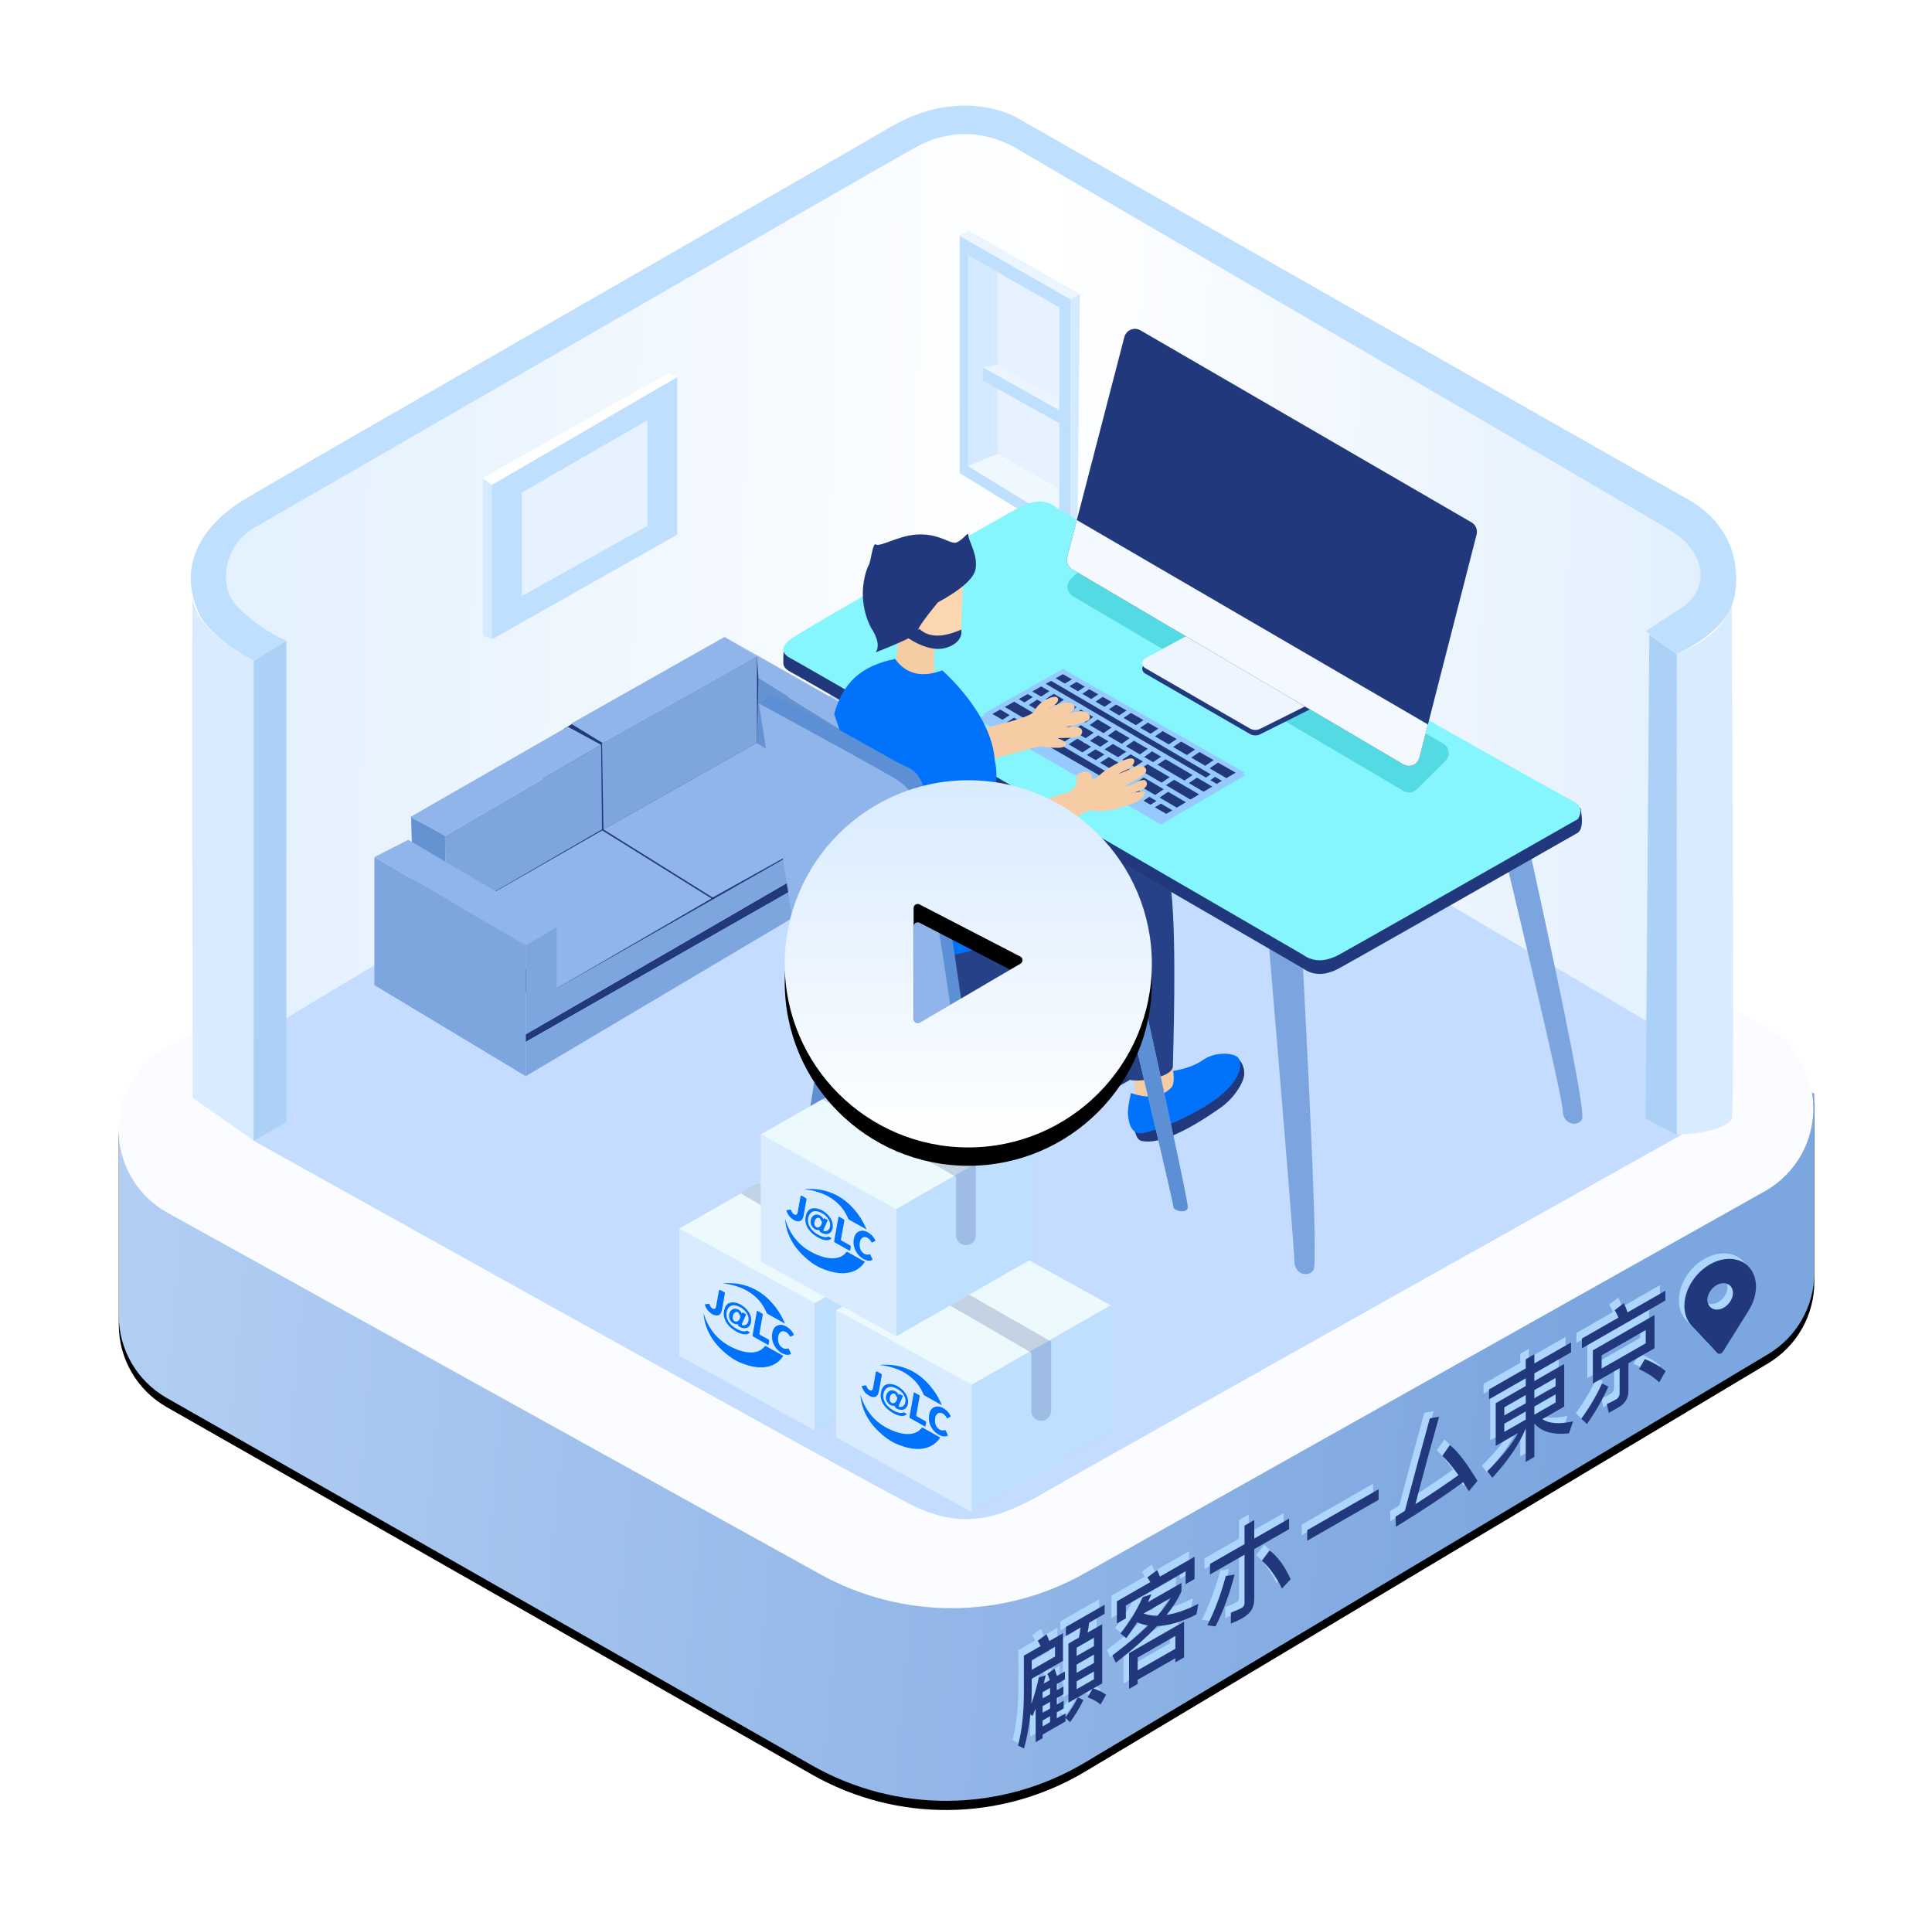 <?xml version="1.0" encoding="UTF-8"?>
<svg width="421px" height="419px" viewBox="0 0 421 419" version="1.1" xmlns="http://www.w3.org/2000/svg" xmlns:xlink="http://www.w3.org/1999/xlink">
    <!-- Generator: Sketch 60 (88103) - https://sketch.com -->
    <title>hdpi/home</title>
    <desc>Created with Sketch.</desc>
    <defs>
        <filter x="-11.1%" y="-12.1%" width="122.2%" height="124.2%" filterUnits="objectBoundingBox" id="filter-1">
            <feOffset dx="0" dy="0" in="SourceAlpha" result="shadowOffsetOuter1"></feOffset>
            <feGaussianBlur stdDeviation="12" in="shadowOffsetOuter1" result="shadowBlurOuter1"></feGaussianBlur>
            <feColorMatrix values="0 0 0 0 0.231   0 0 0 0 1   0 0 0 0 1  0 0 0 1 0" type="matrix" in="shadowBlurOuter1" result="shadowMatrixOuter1"></feColorMatrix>
            <feMerge>
                <feMergeNode in="shadowMatrixOuter1"></feMergeNode>
                <feMergeNode in="SourceGraphic"></feMergeNode>
            </feMerge>
        </filter>
        <linearGradient x1="0%" y1="50%" x2="85.981%" y2="54.791%" id="linearGradient-2">
            <stop stop-color="#B2CEF3" offset="0%"></stop>
            <stop stop-color="#7CA6DF" offset="100%"></stop>
        </linearGradient>
        <path d="M21.881,157.412 L21.881,115.894 L21.881,115.894 L187.863,50.862 C201.239,45.621 216.067,45.433 229.571,50.335 L391.359,109.056 L391.359,109.056 L391.359,148.094 C391.359,155.37 387.535,162.11 381.29,165.843 L232.456,254.797 C214.173,265.724 191.424,265.964 172.915,255.426 L32.328,175.381 C25.869,171.704 21.881,164.843 21.881,157.412 Z" id="path-3"></path>
        <filter x="-2.7%" y="-1.7%" width="105.4%" height="102.9%" filterUnits="objectBoundingBox" id="filter-4">
            <feOffset dx="0" dy="2" in="SourceAlpha" result="shadowOffsetOuter1"></feOffset>
            <feGaussianBlur stdDeviation="3" in="shadowOffsetOuter1" result="shadowBlurOuter1"></feGaussianBlur>
            <feColorMatrix values="0 0 0 0 0.142   0 0 0 0 0.254   0 0 0 0 0.568  0 0 0 0.6 0" type="matrix" in="shadowBlurOuter1"></feColorMatrix>
        </filter>
        <path d="M32.433,98.903 L180.693,15.998 C198.488,6.047 220.157,5.975 238.018,15.807 L380.425,94.201 C390.429,99.708 394.075,112.283 388.567,122.287 C386.707,125.666 383.94,128.457 380.577,130.345 L232.277,213.621 C214.421,223.647 192.647,223.712 174.732,213.792 L32.509,135.04 C22.518,129.508 18.904,116.924 24.436,106.934 C26.302,103.564 29.071,100.783 32.433,98.903 Z" id="path-5"></path>
        <linearGradient x1="4.508%" y1="50%" x2="112.403%" y2="51.644%" id="linearGradient-7">
            <stop stop-color="#E4F1FE" offset="0%"></stop>
            <stop stop-color="#FFFFFF" offset="46.903%"></stop>
            <stop stop-color="#D9EBFD" offset="100%"></stop>
        </linearGradient>
        <filter x="-5.0%" y="-9.9%" width="110.1%" height="119.7%" filterUnits="objectBoundingBox" id="filter-8">
            <feGaussianBlur stdDeviation="1.969" in="SourceGraphic"></feGaussianBlur>
        </filter>
        <linearGradient x1="50%" y1="0%" x2="50%" y2="100%" id="linearGradient-9">
            <stop stop-color="#D8EBFF" offset="0%"></stop>
            <stop stop-color="#FFFFFF" offset="100%"></stop>
        </linearGradient>
        <path d="M211,170 C233.091,170 251,187.909 251,210 C251,232.091 233.091,250 211,250 C188.909,250 171,232.091 171,210 C171,187.909 188.909,170 211,170 Z M199.974,196.955 C199.483,196.955 199.085,197.353 199.085,197.844 L199.085,197.844 L199.085,222.066 C199.085,222.224 199.127,222.379 199.207,222.515 C199.455,222.939 200,223.081 200.424,222.832 L200.424,222.832 L222.375,209.964 C222.52,209.879 222.638,209.755 222.715,209.606 C222.94,209.17 222.77,208.634 222.334,208.408 L222.334,208.408 L200.382,197.054 C200.256,196.989 200.116,196.955 199.974,196.955 Z" id="path-10"></path>
        <filter x="-17.5%" y="-12.5%" width="135.0%" height="135.0%" filterUnits="objectBoundingBox" id="filter-11">
            <feOffset dx="0" dy="4" in="SourceAlpha" result="shadowOffsetOuter1"></feOffset>
            <feGaussianBlur stdDeviation="4" in="shadowOffsetOuter1" result="shadowBlurOuter1"></feGaussianBlur>
            <feColorMatrix values="0 0 0 0 0.129   0 0 0 0 0.224   0 0 0 0 0.486  0 0 0 0.5 0" type="matrix" in="shadowBlurOuter1"></feColorMatrix>
        </filter>
    </defs>
    <g id="组件" stroke="none" stroke-width="1" fill="none" fill-rule="evenodd">
        <g id="home">
            <g filter="url(#filter-1)" transform="translate(4, 23)">
                <g id="路径-2" transform="translate(0, 106.199)">
                    <g id="矩形">
                        <use fill="black" fill-opacity="1" filter="url(#filter-4)" xlink:href="#path-3"></use>
                        <use fill="url(#linearGradient-2)" fill-rule="evenodd" xlink:href="#path-3"></use>
                    </g>
                    <path d="M221.988,248.324 L221.988,247.532 L226.984,244.671 L226.984,243.903 L227.983,244.819 C229.125,243.253 230.104,241.636 230.879,239.992 L229.675,239.433 C228.941,240.91 228.044,242.336 226.984,243.759 L226.984,242.919 L225.087,244.005 L225.087,242.685 L226.576,241.832 L226.576,240.152 L225.087,241.005 L225.087,239.565 L226.535,238.736 L226.535,237.056 L225.087,237.885 L225.087,236.517 L226.861,235.501 L226.861,233.773 L225.108,234.777 C224.944,234.151 224.761,233.632 224.598,233.149 L223.048,234.301 C223.211,234.712 223.395,235.158 223.558,235.665 L222.232,236.424 C222.375,235.838 222.518,235.229 222.681,234.583 L221.172,235.088 C220.703,237.252 220.152,239.176 219.52,240.882 C219.581,239.839 219.622,238.807 219.622,237.751 L219.622,235.375 L226.433,231.474 L226.433,225.45 L223.456,227.155 C223.252,226.6 223.048,226.093 222.824,225.67 L220.927,227.092 C221.151,227.419 221.355,227.806 221.559,228.242 L217.909,230.332 L217.909,238.732 C217.889,243.016 217.46,246.741 216.645,249.92 L217.95,250.565 C218.602,248.199 219.051,245.734 219.337,243.123 L219.785,243.49 C220.009,242.977 220.234,242.441 220.478,241.869 L220.478,249.189 L221.988,248.324 Z M234.61,240.975 L235.834,238.858 C235.059,238.294 234.141,237.835 233.04,237.482 L234.977,236.373 L234.977,223.485 L231.796,225.307 C231.939,224.577 232.061,223.859 232.143,223.14 L235.508,221.213 L235.508,219.245 L227.065,224.08 L227.065,226.048 L230.267,224.214 C230.185,224.933 230.063,225.651 229.9,226.393 L227.616,227.701 L227.616,240.589 L232.857,237.587 L231.796,239.395 C232.979,239.845 233.917,240.364 234.61,240.975 Z M224.7,230.523 L219.622,233.431 L219.622,231.319 L224.7,228.411 L224.7,230.523 Z M233.183,228.256 L229.41,230.417 L229.41,228.593 L233.183,226.432 L233.183,228.256 Z M233.183,231.928 L229.41,234.089 L229.41,232.265 L233.183,230.104 L233.183,231.928 Z M223.619,238.726 L221.988,239.66 L221.988,238.292 L223.619,237.358 L223.619,238.726 Z M233.183,235.48 L229.41,237.641 L229.41,235.937 L233.183,233.776 L233.183,235.48 Z M223.619,241.846 L221.988,242.78 L221.988,241.34 L223.619,240.406 L223.619,241.846 Z M223.619,244.846 L221.988,245.78 L221.988,244.46 L223.619,243.526 L223.619,244.846 Z M240.137,222.21 L240.137,219.402 L253.147,211.95 L253.147,214.758 L255.105,213.637 L255.105,208.789 L247.56,213.11 C247.356,212.555 247.152,212.096 246.948,211.685 L244.807,213.295 C245.051,213.587 245.255,213.95 245.459,214.313 L238.179,218.483 L238.179,223.331 L240.137,222.21 Z M237.934,231.871 C241.564,229.072 244.582,226.407 246.948,223.877 C249.436,223.82 252.291,222.977 255.513,221.347 L255.941,219.038 C253.412,220.318 251.108,221.134 249.028,221.461 C250.455,219.684 251.516,217.972 252.25,216.304 L252.25,214.48 L244.949,218.661 C245.194,218.113 245.459,217.529 245.704,216.957 L243.807,217.563 C242.461,220.542 240.85,223.169 238.974,225.491 L240.218,226.531 C241.054,225.428 241.85,224.253 242.604,223.052 C243.338,223.376 244.113,223.628 244.97,223.762 C242.89,225.793 240.3,227.972 237.2,230.275 L237.934,231.871 Z M247.009,221.634 C245.928,221.629 244.929,221.481 243.991,221.154 L249.905,217.767 C249.171,219.004 248.192,220.284 247.009,221.634 Z M242.706,236.506 L242.706,235.594 L250.924,230.887 L250.924,231.799 L252.821,230.713 L252.821,222.913 L240.83,229.78 L240.83,237.58 L242.706,236.506 Z M250.924,228.823 L242.706,233.53 L242.706,230.746 L250.924,226.039 L250.924,228.823 Z M265.505,222.176 C266.463,221.627 267.157,220.99 267.564,220.301 C267.932,219.634 268.115,218.833 268.115,217.873 L268.115,207.121 L275.701,202.776 L275.701,200.472 L268.115,204.817 L268.115,200.785 L265.994,202 L265.994,206.032 L258.469,210.342 L258.469,212.646 L265.994,208.336 L265.994,218.872 C265.994,219.328 265.79,219.685 265.403,219.907 C264.852,220.222 264.057,220.558 263.017,220.961 L263.017,223.337 C263.975,222.956 264.812,222.573 265.505,222.176 Z M274.151,215.712 L276.048,213.69 C275.436,212.336 274.783,211.15 274.049,210.131 C273.234,209.014 272.377,208.088 271.459,207.39 L269.767,209.655 C270.583,210.34 271.398,211.217 272.173,212.357 C272.866,213.328 273.539,214.431 274.151,215.712 Z M259.673,223.957 C261.345,220.695 262.731,216.925 263.833,212.67 L261.916,212.976 C260.815,217.063 259.469,220.641 257.878,223.712 L259.673,223.957 Z M295.217,196.375 L295.217,194.071 L279.657,202.983 L279.657,205.287 L295.217,196.375 Z M314.875,194.524 L316.751,192.25 C314.467,188.446 312.468,185.846 310.756,184.427 L309.083,186.801 C310.001,187.62 311.021,188.836 312.163,190.389 L312.611,190.997 C310.001,192.876 306.881,194.974 303.231,197.329 C305.107,190.135 306.84,183.766 308.39,178.27 L306.371,178.634 C304.046,187.094 302.232,193.821 300.926,198.793 L298.908,200.045 L298.989,202.254 C304.74,198.721 309.614,195.497 313.631,192.525 C314.039,193.131 314.447,193.809 314.875,194.524 Z M329.149,187.044 L329.149,179.796 L329.19,179.773 C330.699,181.549 333.187,182.26 336.695,181.907 L337.572,179.293 C334.594,179.942 332.371,179.775 330.883,178.804 L335.655,176.071 L335.655,166.783 L329.149,170.508 L329.149,168.828 L337.143,164.25 L337.143,162.09 L329.149,166.668 L329.149,164.676 L327.273,165.751 L327.273,167.743 L319.28,172.321 L319.28,174.481 L327.273,169.903 L327.273,171.583 L320.727,175.332 L320.727,184.62 L325.581,181.84 C324.316,184.196 322.094,186.982 318.912,190.148 L319.993,191.569 C323.521,187.724 325.927,184.162 327.233,180.894 L327.273,180.871 L327.273,188.119 L329.149,187.044 Z M333.779,171.625 L329.149,174.276 L329.149,172.476 L333.779,169.825 L333.779,171.625 Z M327.273,175.351 L322.603,178.026 L322.603,176.226 L327.273,173.551 L327.273,175.351 Z M327.273,178.903 L322.603,181.578 L322.603,179.802 L327.273,177.127 L327.273,178.903 Z M333.779,175.177 L329.149,177.828 L329.149,176.052 L333.779,173.401 L333.779,175.177 Z M357.699,152.957 L357.699,150.821 L349.46,155.54 C349.195,154.779 348.93,154.091 348.645,153.535 L346.646,155.063 C346.932,155.524 347.217,156.056 347.462,156.684 L339.509,161.239 L339.509,163.375 L357.699,152.957 Z M347.584,176.174 C348.95,175.392 349.644,174.203 349.644,172.643 L349.644,166.619 L355.333,163.36 L355.333,156.112 L341.895,163.809 L341.895,171.057 L347.727,167.716 L347.727,173.164 C347.727,173.74 347.441,174.216 346.911,174.52 C346.279,174.882 345.626,175.207 344.933,175.508 L345.382,177.436 L347.584,176.174 Z M353.416,162.274 L343.812,167.775 L343.812,164.895 L353.416,159.394 L353.416,162.274 Z M356.353,170.792 L357.76,168.33 C356.536,167.303 355.027,166.439 353.233,165.715 L351.948,167.915 C353.824,168.76 355.292,169.719 356.353,170.792 Z M340.61,179.857 C342.466,177.234 344.015,174.522 345.28,171.71 L343.914,171.052 C342.69,173.697 341.181,176.242 339.386,178.709 L340.61,179.857 Z" id="顧客ホーム東京" fill="#ADD6FF" fill-rule="nonzero"></path>
                    <path d="M223.188,249.524 L223.188,248.732 L228.184,245.871 L228.184,245.103 L229.183,246.019 C230.325,244.453 231.304,242.836 232.079,241.192 L230.875,240.633 C230.141,242.11 229.244,243.536 228.184,244.959 L228.184,244.119 L226.287,245.205 L226.287,243.885 L227.776,243.032 L227.776,241.352 L226.287,242.205 L226.287,240.765 L227.735,239.936 L227.735,238.256 L226.287,239.085 L226.287,237.717 L228.061,236.701 L228.061,234.973 L226.308,235.977 C226.144,235.351 225.961,234.832 225.798,234.349 L224.248,235.501 C224.411,235.912 224.595,236.358 224.758,236.865 L223.432,237.624 C223.575,237.038 223.718,236.429 223.881,235.783 L222.372,236.288 C221.903,238.452 221.352,240.376 220.72,242.082 C220.781,241.039 220.822,240.007 220.822,238.951 L220.822,236.575 L227.633,232.674 L227.633,226.65 L224.656,228.355 C224.452,227.8 224.248,227.293 224.024,226.87 L222.127,228.292 C222.351,228.619 222.555,229.006 222.759,229.442 L219.109,231.532 L219.109,239.932 C219.089,244.216 218.66,247.941 217.845,251.12 L219.15,251.765 C219.802,249.399 220.251,246.934 220.537,244.323 L220.985,244.69 C221.209,244.177 221.434,243.641 221.678,243.069 L221.678,250.389 L223.188,249.524 Z M235.81,242.175 L237.034,240.058 C236.259,239.494 235.341,239.035 234.24,238.682 L236.177,237.573 L236.177,224.685 L232.996,226.507 C233.139,225.777 233.261,225.059 233.343,224.34 L236.708,222.413 L236.708,220.445 L228.265,225.28 L228.265,227.248 L231.467,225.414 C231.385,226.133 231.263,226.851 231.1,227.593 L228.816,228.901 L228.816,241.789 L234.057,238.787 L232.996,240.595 C234.179,241.045 235.117,241.564 235.81,242.175 Z M225.9,231.723 L220.822,234.631 L220.822,232.519 L225.9,229.611 L225.9,231.723 Z M234.383,229.456 L230.61,231.617 L230.61,229.793 L234.383,227.632 L234.383,229.456 Z M234.383,233.128 L230.61,235.289 L230.61,233.465 L234.383,231.304 L234.383,233.128 Z M224.819,239.926 L223.188,240.86 L223.188,239.492 L224.819,238.558 L224.819,239.926 Z M234.383,236.68 L230.61,238.841 L230.61,237.137 L234.383,234.976 L234.383,236.68 Z M224.819,243.046 L223.188,243.98 L223.188,242.54 L224.819,241.606 L224.819,243.046 Z M224.819,246.046 L223.188,246.98 L223.188,245.66 L224.819,244.726 L224.819,246.046 Z M241.337,223.41 L241.337,220.602 L254.347,213.15 L254.347,215.958 L256.305,214.837 L256.305,209.989 L248.76,214.31 C248.556,213.755 248.352,213.296 248.148,212.885 L246.007,214.495 C246.251,214.787 246.455,215.15 246.659,215.513 L239.379,219.683 L239.379,224.531 L241.337,223.41 Z M239.134,233.071 C242.764,230.272 245.782,227.607 248.148,225.077 C250.636,225.02 253.491,224.177 256.713,222.547 L257.141,220.238 C254.612,221.518 252.308,222.334 250.228,222.661 C251.655,220.884 252.716,219.172 253.45,217.504 L253.45,215.68 L246.149,219.861 C246.394,219.313 246.659,218.729 246.904,218.157 L245.007,218.763 C243.661,221.742 242.05,224.369 240.174,226.691 L241.418,227.731 C242.254,226.628 243.05,225.453 243.804,224.252 C244.538,224.576 245.313,224.828 246.17,224.962 C244.09,226.993 241.5,229.172 238.4,231.475 L239.134,233.071 Z M248.209,222.834 C247.128,222.829 246.129,222.681 245.191,222.354 L251.105,218.967 C250.371,220.204 249.392,221.484 248.209,222.834 Z M243.906,237.706 L243.906,236.794 L252.124,232.087 L252.124,232.999 L254.021,231.913 L254.021,224.113 L242.03,230.98 L242.03,238.78 L243.906,237.706 Z M252.124,230.023 L243.906,234.73 L243.906,231.946 L252.124,227.239 L252.124,230.023 Z M266.705,223.376 C267.663,222.827 268.357,222.19 268.764,221.501 C269.132,220.834 269.315,220.033 269.315,219.073 L269.315,208.321 L276.901,203.976 L276.901,201.672 L269.315,206.017 L269.315,201.985 L267.194,203.2 L267.194,207.232 L259.669,211.542 L259.669,213.846 L267.194,209.536 L267.194,220.072 C267.194,220.528 266.99,220.885 266.603,221.107 C266.052,221.422 265.257,221.758 264.217,222.161 L264.217,224.537 C265.175,224.156 266.012,223.773 266.705,223.376 Z M275.351,216.912 L277.248,214.89 C276.636,213.536 275.983,212.35 275.249,211.331 C274.434,210.214 273.577,209.288 272.659,208.59 L270.967,210.855 C271.783,211.54 272.598,212.417 273.373,213.557 C274.066,214.528 274.739,215.631 275.351,216.912 Z M260.873,225.157 C262.545,221.895 263.931,218.125 265.033,213.87 L263.116,214.176 C262.015,218.263 260.669,221.841 259.078,224.912 L260.873,225.157 Z M296.417,197.575 L296.417,195.271 L280.857,204.183 L280.857,206.487 L296.417,197.575 Z M316.075,195.724 L317.951,193.45 C315.667,189.646 313.668,187.046 311.956,185.627 L310.283,188.001 C311.201,188.82 312.221,190.036 313.363,191.589 L313.811,192.197 C311.201,194.076 308.081,196.174 304.431,198.529 C306.307,191.335 308.04,184.966 309.59,179.47 L307.571,179.834 C305.246,188.294 303.432,195.021 302.126,199.993 L300.108,201.245 L300.189,203.454 C305.94,199.921 310.814,196.697 314.831,193.725 C315.239,194.331 315.647,195.009 316.075,195.724 Z M330.349,188.244 L330.349,180.996 L330.39,180.973 C331.899,182.749 334.387,183.46 337.895,183.107 L338.772,180.493 C335.794,181.142 333.571,180.975 332.083,180.004 L336.855,177.271 L336.855,167.983 L330.349,171.708 L330.349,170.028 L338.343,165.45 L338.343,163.29 L330.349,167.868 L330.349,165.876 L328.473,166.951 L328.473,168.943 L320.48,173.521 L320.48,175.681 L328.473,171.103 L328.473,172.783 L321.927,176.532 L321.927,185.82 L326.781,183.04 C325.516,185.396 323.294,188.182 320.112,191.348 L321.193,192.769 C324.721,188.924 327.127,185.362 328.433,182.094 L328.473,182.071 L328.473,189.319 L330.349,188.244 Z M334.979,172.825 L330.349,175.476 L330.349,173.676 L334.979,171.025 L334.979,172.825 Z M328.473,176.551 L323.803,179.226 L323.803,177.426 L328.473,174.751 L328.473,176.551 Z M328.473,180.103 L323.803,182.778 L323.803,181.002 L328.473,178.327 L328.473,180.103 Z M334.979,176.377 L330.349,179.028 L330.349,177.252 L334.979,174.601 L334.979,176.377 Z M358.899,154.157 L358.899,152.021 L350.66,156.74 C350.395,155.979 350.13,155.291 349.845,154.735 L347.846,156.263 C348.132,156.724 348.417,157.256 348.662,157.884 L340.709,162.439 L340.709,164.575 L358.899,154.157 Z M348.784,177.374 C350.15,176.592 350.844,175.403 350.844,173.843 L350.844,167.819 L356.533,164.56 L356.533,157.312 L343.095,165.009 L343.095,172.257 L348.927,168.916 L348.927,174.364 C348.927,174.94 348.641,175.416 348.111,175.72 C347.479,176.082 346.826,176.407 346.133,176.708 L346.582,178.636 L348.784,177.374 Z M354.616,163.474 L345.012,168.975 L345.012,166.095 L354.616,160.594 L354.616,163.474 Z M357.553,171.992 L358.96,169.53 C357.736,168.503 356.227,167.639 354.433,166.915 L353.148,169.115 C355.024,169.96 356.492,170.919 357.553,171.992 Z M341.81,181.057 C343.666,178.434 345.215,175.722 346.48,172.91 L345.114,172.252 C343.89,174.897 342.381,177.442 340.586,179.909 L341.81,181.057 Z" id="顧客ホーム東京备份" fill="#21397C" fill-rule="nonzero"></path>
                    <path d="M369.645,144.148 C365.343,145.302 361.845,149.77 361.845,154.108 C361.845,155.719 362.325,157.141 363.223,158.204 C363.268,158.27 363.313,158.333 363.367,158.392 L369.06,164.436 C369.215,164.568 369.422,164.608 369.645,164.548 C369.864,164.489 370.073,164.337 370.254,164.083 L375.921,155.024 C375.977,154.934 376.025,154.839 376.051,154.784 C376.96,153.225 377.447,151.528 377.445,149.924 C377.445,145.586 373.946,142.995 369.645,144.148 Z M366.858,152.766 C366.899,151.23 368.134,149.684 369.644,149.279 C371.154,148.874 372.39,149.758 372.43,151.272 C372.427,152.825 371.181,154.416 369.645,154.829 C368.108,155.241 366.862,154.318 366.858,152.766 Z" id="形状" fill="#ADD6FF" fill-rule="nonzero"></path>
                    <path d="M370.845,145.348 C366.543,146.502 363.045,150.97 363.045,155.308 C363.045,156.919 363.525,158.341 364.423,159.404 C364.468,159.47 364.513,159.533 364.567,159.592 L370.26,165.636 C370.415,165.768 370.622,165.808 370.845,165.748 C371.064,165.689 371.273,165.537 371.454,165.283 L377.121,156.224 C377.177,156.134 377.225,156.039 377.251,155.984 C378.16,154.425 378.647,152.728 378.645,151.124 C378.645,146.786 375.146,144.195 370.845,145.348 Z M368.058,153.966 C368.099,152.43 369.334,150.884 370.844,150.479 C372.354,150.074 373.59,150.958 373.63,152.472 C373.627,154.025 372.381,155.616 370.845,156.029 C369.308,156.441 368.062,155.518 368.058,153.966 Z" id="形状备份" fill="#21397C" fill-rule="nonzero"></path>
                    <g id="定位" transform="translate(202.399, 233.853)"></g>
                    <mask id="mask-6" fill="white">
                        <use xlink:href="#path-5"></use>
                    </mask>
                    <use id="蒙版" fill="#FBFCFF" xlink:href="#path-5"></use>
                </g>
                <path d="M54.833,224.269 L54.833,119.623 C45.344,115.317 40.6,110.526 40.6,105.251 C40.6,99.975 44.158,94.7 51.274,89.424 L202.772,2.871 L217.443,6.255 L367.53,94.209 L369.286,107.149 L361.389,116.604 L358.002,221.075 L54.833,224.269 Z" id="路径-105" fill="url(#linearGradient-7)"></path>
                <polygon id="路径-107" fill="#D5EAFF" points="103.195 82.63 101.2 81.152 101.2 115.491 103.195 116.305"></polygon>
                <polygon id="路径-107备份-3" fill="#BFDFFF" points="103.195 82.63 143.575 59.148 143.575 93.488 103.195 116.305"></polygon>
                <polygon id="路径-107备份-2" fill="#FFFFFF" points="103.195 82.63 143.575 59.148 141.579 58.334 101.2 81.152"></polygon>
                <polygon id="路径-107备份" fill="#E6F2FF" points="109.71 84.312 137.061 68.581 137.061 91.586 109.71 106.873"></polygon>
                <path d="M356.203,200.311 C265.89,146.764 218.269,119.432 213.34,118.315 C205.947,116.64 200.901,116.64 190.736,120.992 C183.959,123.894 135.24,152.607 44.579,207.131 L51.274,225.544 C139.062,274.494 186.778,300.904 194.422,304.772 C205.888,310.575 213.993,307.759 223.479,302.264 C229.803,298.6 276.097,272.602 362.362,224.269 L356.203,200.311 Z" id="路径-89" fill="#C3DCFF"></path>
                <g id="窗" transform="translate(205.135, 26.88)">
                    <polygon id="路径-93" fill="#E6F2FF" points="8.26 9.386 8.26 49.058 21.685 56.739 21.685 17.084"></polygon>
                    <polygon id="路径-93备份-7" fill="#BFDFFF" points="1.843 5.781 -3.57958727e-15 1.488 24.123 15.312 21.685 17.084"></polygon>
                    <polygon id="路径-93备份-8" fill="#EBF5FF" points="1.887 0.335 -2.46913601e-13 1.488 24.123 15.312 26.192 14.215"></polygon>
                    <polygon id="路径-93备份-6" fill="#D5EAFF" points="24.123 15.312 24.123 67.987 25.642 66.608 26.192 14.215"></polygon>
                    <polygon id="路径-93备份" fill="#D5EAFF" points="8.26 9.386 8.26 49.058 1.843 51.67 1.843 5.781"></polygon>
                    <polygon id="路径-93备份-2" fill="#BFDFFF" points="4.61166846e-13 1.368 4.19019388e-13 53.208 1.843 51.67 1.843 5.781"></polygon>
                    <polygon id="路径-93备份-3" fill="#BFDFFF" points="24.123 68.035 6.46393064e-13 53.208 1.843 51.67 21.685 63.852"></polygon>
                    <polygon id="路径-93备份-4" fill="#EFF7FF" points="21.685 56.739 8.26 49.058 1.843 51.67 21.685 63.852"></polygon>
                    <polygon id="路径-94" fill="#EBF5FF" points="5.051 30.189 24.123 40.856 24.123 38.527 8.26 29.576"></polygon>
                    <polygon id="路径-93备份-5" fill="#BFDFFF" points="24.123 15.312 24.123 68.035 21.685 63.852 21.685 17.084"></polygon>
                    <polygon id="路径-94备份" fill="#BFDFFF" points="5.051 30.189 24.123 40.856 24.123 43.675 5.051 33.062"></polygon>
                </g>
                <path d="M98.812,176.719 C98.377,174.539 97.422,194.558 118.268,194.283 C124.023,194.208 144.398,175.945 151.723,175.8 C152.51,175.784 164.274,168.437 187.013,153.757 L160.958,120.024 L127.497,138.811 L121.371,134.304 L118.962,135.748 C106.103,165.942 99.386,179.599 98.812,176.719 Z" id="路径-106" fill="#21397C"></path>
                <polygon id="路径-92" fill="#8FB5EB" points="120.425 134.676 127.183 138.811 160.958 120.024 153.886 115.775"></polygon>
                <polygon id="路径-92备份" fill="#7DA6DF" points="127.497 157.712 127.183 138.811 160.958 120.024 160.958 138.811"></polygon>
                <polygon id="路径-92备份-8" fill="#8FB5EB" points="127.241 157.929 151.037 172.761 117.285 192.356 93.175 177.409"></polygon>
                <polygon id="路径-92备份-5" fill="#7DA6DF" points="127.183 157.712 126.991 139.283 92.983 159.095 93.175 177.409"></polygon>
                <polygon id="路径-92备份-7" fill="#6593D2" points="86.091 173.412 85.586 154.983 92.983 159.095 93.175 177.409"></polygon>
                <polygon id="路径-92备份-6" fill="#8FB5EB" points="119.707 135.324 126.991 139.283 92.983 159.095 85.386 155.021"></polygon>
                <g id="shafa" transform="translate(77.581, 115.775)">
                    <polygon id="路径-41" fill="#8FB5EB" points="39.704 63.243 32.99 67.192 -2.22965695e-13 47.971 7.373 44.2"></polygon>
                    <polygon id="路径-41备份" fill="#7DA6DF" points="32.99 95.703 32.99 67.192 4.40798003e-15 47.971 0 75.858"></polygon>
                    <polygon id="路径-90" fill="#21397C" points="32.99 86.571 113.479 39.953 113.479 42.392 32.99 88.23"></polygon>
                    <polygon id="路径-48" fill="#7DA6DF" points="32.99 67.192 32.99 86.571 113.479 39.953 113.479 21.058 107.487 23.867 107.487 37.982 39.704 76.581 39.704 63.243"></polygon>
                    <polygon id="路径-91" fill="#7DA6DF" points="32.99 95.703 113.479 47.971 113.479 42.392 32.99 88.23"></polygon>
                    <polygon id="路径-92备份-2" fill="#8FB5EB" points="49.916 41.937 73.712 56.769 107.487 37.982 83.377 23.036"></polygon>
                    <polygon id="路径-92备份-3" fill="#6593D2" points="83.69 9.035 107.487 23.867 107.487 37.982 83.377 23.036"></polygon>
                    <polygon id="路径-92备份-4" fill="#8FB5EB" points="83.69 9.035 107.487 23.867 113.479 21.058 76.305 9.9475983e-14 83.377 4.249"></polygon>
                </g>
                <g id="编组-36" transform="translate(161.373, 47.394)">
                    <path d="M111.103,135.098 C114.828,179.454 116.69,202.563 116.69,204.426 C116.69,207.22 119.793,208.094 120.867,206.26 C121.584,205.037 120.792,182.682 118.491,139.193 L111.103,135.098 Z" id="路径-104" fill="#7CA5DF"></path>
                    <path d="M163.048,118.164 C171.133,151.962 175.176,169.791 175.176,171.654 C175.176,174.448 178.278,175.322 179.353,173.488 C180.069,172.265 176.335,153.03 168.152,115.781 L163.048,118.164 Z" id="路径-104备份" fill="#7CA5DF"></path>
                    <path d="M118.491,140.56 C120.768,142.217 123.424,142.217 126.458,140.56 C129.492,138.904 146.831,129.061 178.475,111.03 C179.408,110.275 179.59,108.491 179.022,105.677 C175.99,104.301 66.759,44.688 64.723,43.101 C62.687,41.514 60.038,41.381 56.799,43.101 C53.56,44.821 8.147,68.911 5.853,70.651 C5.178,71.022 5.349,72.765 5.319,74.083 C5.305,74.722 5.726,75.395 6.932,76.025 C9.393,77.31 46.579,98.821 118.491,140.56 Z" id="路径-95" fill="#21397C"></path>
                    <path d="M118.491,137.585 C120.768,139.241 123.424,139.241 126.458,137.585 C129.492,135.929 146.831,126.085 178.475,108.055 C179.535,106.235 179.055,104.866 177.033,103.949 C174.001,102.573 66.759,41.712 64.723,40.125 C62.687,38.539 60.038,38.406 56.799,40.125 C53.56,41.845 10.195,66.502 7.902,68.242 C6.898,68.793 3.241,71.123 6.932,73.049 C9.393,74.334 46.579,95.846 118.491,137.585 Z" id="路径-95备份" fill="#85F6FD"></path>
                    <g id="键盘" transform="translate(47.589, 75.922)">
                        <polygon id="路径-112备份" fill="#96CAFE" points="40.041 33.297 2.62138778e-12 10.378 18.652 -4.51194637e-13 58.43 22.593"></polygon>
                        <polygon id="路径-112" stroke="#96CAFE" stroke-width="0.992" fill="#21397C" points="41.184 31.583 2.285 9.235 18.652 0 57.287 22.021"></polygon>
                        <line x1="43.469" y1="30.224" x2="5.003" y2="7.713" id="路径-113" stroke="#96CAFE" stroke-width="0.992"></line>
                        <line x1="46.513" y1="28.51" x2="8.047" y2="5.999" id="路径-113备份" stroke="#96CAFE" stroke-width="0.992"></line>
                        <line x1="49.369" y1="26.796" x2="10.904" y2="4.285" id="路径-113备份-2" stroke="#96CAFE" stroke-width="0.992"></line>
                        <line x1="52.226" y1="25.082" x2="13.761" y2="2.571" id="路径-113备份-3" stroke="#96CAFE" stroke-width="0.992"></line>
                        <line x1="54.511" y1="23.94" x2="16.046" y2="1.428" id="路径-113备份-4" stroke="#96CAFE" stroke-width="0.992"></line>
                        <line x1="40.041" y1="28.168" x2="37.762" y2="29.583" id="路径-114" stroke="#96CAFE" stroke-width="0.992"></line>
                        <line x1="37.323" y1="26.796" x2="35.279" y2="28.168" id="路径-114备份-6" stroke="#96CAFE" stroke-width="0.992"></line>
                        <line x1="33.616" y1="24.281" x2="31.572" y2="25.653" id="路径-114备份-35" stroke="#96CAFE" stroke-width="0.992" stroke-linecap="round"></line>
                        <line x1="13.754" y1="12.855" x2="11.475" y2="14.269" id="路径-114备份-7" stroke="#96CAFE" stroke-width="0.992"></line>
                        <line x1="17.283" y1="15.14" x2="15.004" y2="16.554" id="路径-114备份-34" stroke="#96CAFE" stroke-width="0.992" stroke-linecap="round"></line>
                        <line x1="8.041" y1="9.427" x2="5.608" y2="11.028" id="路径-114备份-8" stroke="#96CAFE" stroke-width="0.992"></line>
                        <line x1="13.189" y1="9.168" x2="10.333" y2="11.028" id="路径-114备份-10" stroke="#96CAFE" stroke-width="0.992"></line>
                        <line x1="15.576" y1="10.569" x2="12.719" y2="12.43" id="路径-114备份-27" stroke="#96CAFE" stroke-width="0.992"></line>
                        <line x1="18.432" y1="12.283" x2="15.576" y2="14.144" id="路径-114备份-28" stroke="#96CAFE" stroke-width="0.992"></line>
                        <line x1="21.86" y1="13.997" x2="19.004" y2="15.858" id="路径-114备份-29" stroke="#96CAFE" stroke-width="0.992"></line>
                        <line x1="25.859" y1="16.282" x2="23.003" y2="18.143" id="路径-114备份-30" stroke="#96CAFE" stroke-width="0.992"></line>
                        <line x1="28.716" y1="17.996" x2="25.859" y2="19.857" id="路径-114备份-31" stroke="#96CAFE" stroke-width="0.992"></line>
                        <line x1="32.715" y1="20.282" x2="29.858" y2="22.142" id="路径-114备份-32" stroke="#96CAFE" stroke-width="0.992"></line>
                        <line x1="36.143" y1="22.567" x2="33.286" y2="24.427" id="路径-114备份-33" stroke="#96CAFE" stroke-width="0.992"></line>
                        <line x1="13.189" y1="5.427" x2="10.333" y2="7.288" id="路径-114备份-11" stroke="#96CAFE" stroke-width="0.992"></line>
                        <line x1="15.576" y1="7.141" x2="12.719" y2="9.002" id="路径-114备份-19" stroke="#96CAFE" stroke-width="0.992"></line>
                        <line x1="19.004" y1="8.855" x2="16.147" y2="10.716" id="路径-114备份-20" stroke="#96CAFE" stroke-width="0.992"></line>
                        <line x1="22.431" y1="11.141" x2="19.879" y2="12.855" id="路径-114备份-21" stroke="#96CAFE" stroke-width="0.992"></line>
                        <line x1="26.127" y1="13.426" x2="23.574" y2="15.14" id="路径-114备份-22" stroke="#96CAFE" stroke-width="0.992" stroke-linecap="round"></line>
                        <line x1="29.423" y1="15.255" x2="27.002" y2="16.854" id="路径-114备份-23" stroke="#96CAFE" stroke-width="0.992" stroke-linecap="round"></line>
                        <line x1="33.422" y1="17.425" x2="31.001" y2="19.024" id="路径-114备份-24" stroke="#96CAFE" stroke-width="0.992" stroke-linecap="round"></line>
                        <line x1="36.85" y1="19.71" x2="34.429" y2="21.309" id="路径-114备份-25" stroke="#96CAFE" stroke-width="0.992" stroke-linecap="round"></line>
                        <line x1="36.85" y1="19.71" x2="34.429" y2="21.309" id="路径-114备份-26" stroke="#96CAFE" stroke-width="0.992" stroke-linecap="round"></line>
                        <line x1="16.617" y1="4.285" x2="13.761" y2="6.145" id="路径-114备份-12" stroke="#96CAFE" stroke-width="0.992"></line>
                        <line x1="19.677" y1="6.145" x2="17.29" y2="7.859" id="路径-114备份-13" stroke="#96CAFE" stroke-width="0.992"></line>
                        <line x1="22.533" y1="7.713" x2="20.146" y2="9.427" id="路径-114备份-14" stroke="#96CAFE" stroke-width="0.992" stroke-linecap="round"></line>
                        <line x1="25.961" y1="9.998" x2="23.574" y2="11.712" id="路径-114备份-15" stroke="#96CAFE" stroke-width="0.992" stroke-linecap="round"></line>
                        <line x1="29.96" y1="12.283" x2="27.573" y2="13.997" id="路径-114备份-16" stroke="#96CAFE" stroke-width="0.992" stroke-linecap="round"></line>
                        <line x1="33.959" y1="14.568" x2="31.572" y2="16.282" id="路径-114备份-17" stroke="#96CAFE" stroke-width="0.992" stroke-linecap="round"></line>
                        <line x1="37.959" y1="16.854" x2="35.572" y2="18.568" id="路径-114备份-18" stroke="#96CAFE" stroke-width="0.992" stroke-linecap="round"></line>
                        <line x1="41.493" y1="25.653" x2="38.898" y2="27.409" id="路径-114备份" stroke="#96CAFE" stroke-width="0.992"></line>
                        <line x1="42.636" y1="23.138" x2="40.299" y2="24.701" id="路径-114备份-2" stroke="#96CAFE" stroke-width="0.992" stroke-linecap="round"></line>
                        <line x1="47.778" y1="22.567" x2="45.183" y2="24.322" id="路径-114备份-3" stroke="#96CAFE" stroke-width="0.992"></line>
                        <line x1="40.922" y1="18.568" x2="38.327" y2="20.323" id="路径-114备份-9" stroke="#96CAFE" stroke-width="0.992"></line>
                        <line x1="51.753" y1="22.396" x2="49.753" y2="23.751" id="路径-114备份-4" stroke="#96CAFE" stroke-width="0.992"></line>
                        <line x1="52.432" y1="19.253" x2="49.753" y2="21.065" id="路径-114备份-5" stroke="#96CAFE" stroke-width="0.992"></line>
                        <line x1="48.534" y1="16.854" x2="45.855" y2="18.666" id="路径-114备份-36" stroke="#96CAFE" stroke-width="0.992"></line>
                        <line x1="44.535" y1="14.568" x2="41.856" y2="16.38" id="路径-114备份-37" stroke="#96CAFE" stroke-width="0.992"></line>
                        <line x1="40.536" y1="12.283" x2="37.857" y2="14.095" id="路径-114备份-38" stroke="#96CAFE" stroke-width="0.992"></line>
                        <line x1="37.108" y1="10.569" x2="34.429" y2="12.381" id="路径-114备份-39" stroke="#96CAFE" stroke-width="0.992"></line>
                        <line x1="33.68" y1="8.284" x2="31.001" y2="10.096" id="路径-114备份-40" stroke="#96CAFE" stroke-width="0.992"></line>
                        <line x1="30.252" y1="6.57" x2="27.573" y2="8.382" id="路径-114备份-41" stroke="#96CAFE" stroke-width="0.992"></line>
                        <line x1="27.396" y1="4.856" x2="24.717" y2="6.668" id="路径-114备份-42" stroke="#96CAFE" stroke-width="0.992"></line>
                        <line x1="24.539" y1="3.142" x2="21.86" y2="4.954" id="路径-114备份-43" stroke="#96CAFE" stroke-width="0.992"></line>
                        <line x1="21.574" y1="1.714" x2="19.004" y2="3.24" id="路径-114备份-44" stroke="#96CAFE" stroke-width="0.992"></line>
                    </g>
                    <g id="编组-35" transform="translate(65.643, 0)">
                        <path d="M77.724,101.585 L83.971,95.379 C84.904,94.452 84.909,92.945 83.982,92.012 C83.835,91.864 83.669,91.736 83.488,91.631 L11.276,49.75 C10.373,49.226 9.235,49.352 8.467,50.06 L2.356,55.699 C1.39,56.59 1.329,58.096 2.221,59.062 C2.379,59.234 2.561,59.381 2.762,59.499 L74.838,101.948 C75.771,102.497 76.956,102.348 77.724,101.585 Z" id="路径-96备份-2" fill="#54DAE3" filter="url(#filter-8)"></path>
                        <path d="M43.596,89.582 L54.405,84.184 L54.405,84.184 L27.668,69.279 L18.516,74.257 C17.939,74.571 17.725,75.293 18.039,75.871 C18.144,76.064 18.3,76.224 18.49,76.333 L41.343,89.514 C42.035,89.913 42.881,89.939 43.596,89.582 Z" id="路径-97" fill="#21397C"></path>
                        <path d="M43.596,88.392 L54.405,82.994 L54.405,82.994 L27.668,68.089 L18.516,73.066 C17.939,73.38 17.725,74.103 18.039,74.681 C18.144,74.873 18.3,75.033 18.49,75.143 L41.343,88.324 C42.035,88.723 42.881,88.749 43.596,88.392 Z" id="路径-97备份" fill="#EDF6FF"></path>
                        <path d="M78.291,94.685 L90.749,46.066 C91.014,45.033 90.559,43.951 89.637,43.416 L17.49,1.572 C16.352,0.913 14.896,1.3 14.236,2.437 C14.128,2.624 14.046,2.824 13.991,3.033 L1.535,51.006 C1.268,52.035 1.715,53.117 2.631,53.656 L74.777,96.145 C75.91,96.812 77.369,96.435 78.036,95.302 C78.149,95.109 78.235,94.902 78.291,94.685 Z" id="路径-96" fill="#21397C"></path>
                        <path d="M78.291,94.685 L80.145,87.45 L80.145,87.45 L3.636,42.915 L1.535,51.006 C1.268,52.035 1.715,53.117 2.631,53.656 L74.777,96.145 C75.91,96.812 77.369,96.435 78.036,95.302 C78.149,95.109 78.235,94.902 78.291,94.685 Z" id="路径-96备份" fill="#F4F9FF"></path>
                    </g>
                    <path d="M85.539,141.803 C62.656,155.439 50.554,162.524 49.233,163.058 C47.251,163.86 43.774,163.352 43.774,161.543 C43.774,160.337 33.088,152.765 11.716,138.827 C34.612,126.606 46.059,120.495 46.059,120.495 C46.059,120.495 59.219,127.598 85.539,141.803 Z" id="路径-98" fill="#6593D2"></path>
                    <g id="编组-38" transform="translate(16.411, 45.95)">
                        <path d="M32.982,74.257 C32.982,71.132 32.982,69.108 32.982,68.187 C32.982,67.265 32.056,62.394 30.205,53.574 L27.181,46.346 L23.471,47.582 C21.041,51.788 19.825,54.256 19.825,54.987 C19.825,55.718 22.569,62.141 28.057,74.257 L32.982,74.257 Z" id="路径-122" fill="#0072fc"></path>
                        <path d="M35.369,60.827 C45.149,58.1 50.491,56.519 51.396,56.083 C52.815,55.018 52.766,54.468 52.791,53.018 C52.815,51.569 56.15,51.219 56.15,53.018 C56.277,53.652 56.937,53.372 58.066,52.325 C59.196,51.277 63.101,48.898 64.638,48.898 C66.175,48.898 65.096,50.774 63.966,51.264 C63.212,51.591 62.486,51.945 61.786,52.325 C62.995,51.903 64.21,51.38 65.431,50.754 C67.262,49.817 68.752,51.341 67.572,52.325 C66.786,52.981 65.389,53.827 63.383,54.862 C63.967,54.959 64.649,54.772 65.431,54.3 C66.603,53.593 67.219,53.604 67.572,53.604 C67.925,53.604 68.892,54.855 67.022,55.696 C65.775,56.258 64.981,56.525 64.638,56.499 C65.253,56.367 66.048,56.228 67.022,56.083 C68.483,55.866 67.572,57.755 65.04,58.731 C62.508,59.708 59.051,60.842 55.659,60.172 C55.098,60.314 37.092,70.171 32.294,70.171 C31.948,70.1 26.62,64.672 27.229,61.431 C27.592,59.498 32.294,58.014 34.421,57.679 C34.886,57.606 35.202,58.655 35.369,60.827 Z" id="路径-108" fill="#F5CCA4"></path>
                        <path d="M34.992,48.898 C41.283,47.146 44.607,46.27 44.964,46.27 C45.499,46.27 46.113,46.584 48.715,46.584 C51.317,46.584 50.965,44.835 48.23,44.551 C48.18,44.368 52.813,44.568 53.52,44.045 C54.227,43.522 55.003,41.288 50.135,42.225 C50.281,42.079 55.342,41.13 55.651,40.247 C55.96,39.364 55.158,37.846 51.317,39.047 C50.563,39.272 53.407,38.105 51.985,37.056 C51.037,36.358 49.294,36.696 46.757,38.073 C48.386,37.157 49.039,36.385 48.715,35.757 C48.23,34.815 44.499,36.391 43.604,38.64 C43,39.548 39.459,40.743 32.982,42.225 L34.992,48.898 Z" id="路径-109" fill="#F5CCA4"></path>
                        <path d="M21.769,30.843 C21.769,27.328 21.769,25.258 21.769,24.634 C21.769,24.009 19.221,23.158 14.126,22.08 C13.659,25.529 13.426,27.771 13.426,28.806 C13.426,29.84 16.207,30.519 21.769,30.843 Z" id="路径-111" fill="#F5CCA4"></path>
                        <g id="编组-37" transform="translate(50.081, 104.74)">
                            <path d="M2.158,4.568 C1.977,7.135 2.279,8.555 3.065,8.83 C4.244,9.241 9.396,8.817 9.697,7.78 C9.899,7.089 9.899,5.255 9.697,2.278 L2.158,4.568 Z" id="路径-124备份" fill="#F5CCA4"></path>
                            <path d="M1.447,10.312 C5.863,11.387 8.994,10.92 10.841,8.911 C10.927,8.715 10.739,7.754 10.277,6.028 C12.37,5.582 14.159,4.839 15.643,3.798 C17.868,2.237 21.839,0.93 22.906,1.8 C23.974,2.67 24.094,7.303 19.047,11.095 C12.773,15.505 7.371,18.451 3.851,17.674 C2.821,17.447 1.828,17.132 1.726,14.199 C1.702,13.532 1.609,12.237 1.447,10.312 Z" id="路径-125备份-3" fill="#21397C"></path>
                            <path d="M1.447,7.831 C5.201,9.081 8.002,8.702 9.848,6.693 C9.935,6.496 9.935,5.574 9.848,3.927 C12.228,3.228 14.159,2.358 15.643,1.317 C17.868,-0.244 21.249,-0.105 22.316,0.765 C23.384,1.635 23.452,4.878 18.606,8.652 C13.759,12.427 5.324,15.739 3.155,15.739 C2.075,15.739 0.959,14.621 0.856,11.687 C0.833,11.021 1.03,9.736 1.447,7.831 Z" id="路径-125备份-2" fill="#0072fc"></path>
                        </g>
                        <path d="M12.347,83.969 C12.149,89.706 14.664,93.35 19.89,94.9 C27.73,97.225 40.35,84.38 42.928,82.136 C44.647,80.64 46.533,79.368 48.587,78.32 C49.519,98.968 50.357,109.547 51.101,110.059 C52.218,110.827 59.799,109.853 59.799,107.512 C59.799,105.171 60.899,75.902 58.747,69.163 C56.595,62.423 46.526,63.679 38.852,67.386 C33.736,69.857 24.901,75.385 12.347,83.969 Z" id="路径-123备份" fill="#21397C"></path>
                        <path d="M65.451,118.173 C65.249,121.026 65.586,122.604 66.459,122.909 C67.769,123.366 73.493,122.894 73.828,121.743 C74.051,120.975 74.051,118.937 73.828,115.629 L65.451,118.173 Z" id="路径-124" fill="#F5CCA4"></path>
                        <path d="M64.66,124.556 C69.567,125.751 73.047,125.232 75.098,123 C75.194,122.781 74.985,121.713 74.471,119.796 C76.798,119.3 78.785,118.475 80.434,117.318 C82.906,115.584 86.924,113.456 88.11,114.423 C88.862,115.036 89.749,116.847 89.154,118.712 C88.599,120.45 86.785,123.179 84.235,124.971 C77.264,129.871 70.895,133.1 66.984,132.237 C65.84,131.984 65.661,130.454 65.394,129.768 C65.368,129.028 65.124,127.291 64.66,124.556 Z" id="路径-125" fill="#21397C"></path>
                        <path d="M64.66,121.799 C68.557,123.152 71.531,122.712 73.583,120.48 C73.997,119.812 74.086,118.648 73.848,116.99 C76.59,116.527 78.785,115.718 80.434,114.561 C82.906,112.827 86.662,112.981 87.849,113.948 C89.035,114.915 89.111,118.518 83.726,122.712 C78.341,126.906 68.969,130.586 66.558,130.586 C65.359,130.586 64.118,129.343 64.004,126.084 C63.978,125.344 64.197,123.916 64.66,121.799 Z" id="路径-125备份" fill="#0072fc"></path>
                        <path d="M21.079,89.803 C20.859,96.178 23.653,100.227 29.46,101.949 C38.171,104.532 52.193,90.26 55.058,87.767 C56.967,86.104 59.063,84.691 61.346,83.527 C62.381,106.469 63.312,118.224 64.139,118.793 C65.38,119.646 73.803,118.564 73.803,115.963 C73.803,113.724 74.708,89.329 73.437,77.796 C73.323,77.868 60.027,69.863 57.584,68.81 C55.187,69.404 52.766,70.297 50.529,71.378 C44.844,74.124 35.027,80.266 21.079,89.803 Z" id="路径-123" fill="#274188"></path>
                        <path d="M13.272,27.228 C15.642,30.544 19.07,31.373 23.557,29.715 C23.746,29.938 34.36,39.132 34.98,49.333 C35.464,51.375 35.464,53.484 34.98,55.659 C33.782,58.459 30.952,60.065 26.492,60.475 C26.345,59.995 26.121,56.28 25.82,49.333 C24.609,60.925 26.713,68.103 32.132,70.865 C32.213,72.042 35.395,87.151 34.506,88.594 C33.618,90.038 26.198,92.07 22.011,92.07 C19.219,92.07 11.882,74.455 1.38555833e-13,39.224 C0.936,35.791 2.465,33.116 4.587,31.198 C6.709,29.28 9.604,27.956 13.272,27.228 Z" id="路径-110" fill="#0072fc"></path>
                        <path d="M22.988,25.009 C25.06,25.009 27.675,23.501 27.675,20.828 C27.675,18.154 28.057,11.82 28.057,11.342 C28.057,11.023 25.381,11.444 20.029,12.605 L15.883,18.29 C14.471,19.582 14.017,20.638 14.52,21.458 C15.022,22.279 16.733,23.271 19.652,24.436 C20.494,24.818 21.606,25.009 22.988,25.009 Z" id="路径-115" fill="#FCD6B1"></path>
                        <path d="M22.561,14.924 C27.712,12.109 30.461,9.665 30.808,7.593 C31.328,4.484 29.234,1.443 29.234,0.342 C29.234,-0.758 28.317,1.083 26.726,1.822 C25.135,2.562 21.753,-1.55 14.333,0.853 C11.944,1.573 9.691,2.716 9.042,2.269 C8.394,1.822 7.926,6.206 7.567,6.688 C7.209,7.17 4.511,13.487 7.981,20.357 C9.521,22.709 9.874,24.521 9.042,25.794 C15.099,23.414 18.128,21.913 18.128,21.291 C18.128,20.668 19.605,18.546 22.561,14.924 Z" id="路径-121" fill="#21397C"></path>
                    </g>
                    <path d="M36.151,102.09 C36.493,103.393 38.543,112.1 40.26,122.369 C42.799,137.551 45.259,156.014 45.679,157.932 C46.148,160.076 47.333,160.97 49.233,160.614 C50.554,161.709 50.554,162.524 49.233,163.058 C47.251,163.86 43.774,163.352 43.774,161.543 C43.774,159.734 34.144,107.338 34.144,105.677 C34.144,104.017 32.612,100.704 26.969,98.052 C23.208,96.284 14.218,91.223 2.27373675e-13,82.869 C0.697,82.42 1.548,81.912 2.552,81.345 C4.058,80.495 29.631,95.695 31.91,96.553 C34.189,97.412 35.305,98.862 36.151,102.09 Z" id="路径-98" fill="#5C8FD3"></path>
                    <path d="M49.44,165.394 C51.892,196.468 53.118,212.303 53.118,212.901 C53.118,213.798 56.22,214.495 56.22,212.901 C56.22,211.839 55.186,195.348 53.118,163.427 L49.44,165.394 Z" id="路径-103" fill="#5C8FD3"></path>
                    <path d="M14.858,147.319 C10.696,173.862 8.614,187.432 8.614,188.03 C8.614,188.927 11.716,189.623 11.716,188.03 C11.716,186.968 13.99,172.742 18.536,145.352 L14.858,147.319 Z" id="路径-103" fill="#5C8FD3"></path>
                    <path d="M79.832,147.7 C86.838,177.006 90.342,191.958 90.342,192.556 C90.342,193.453 93.444,194.149 93.444,192.556 C93.444,191.494 90.132,175.886 83.51,145.732 L79.832,147.7 Z" id="路径-103备份" fill="#8FB5EB"></path>
                    <path d="M79.832,147.7 C86.838,177.006 90.342,191.958 90.342,192.556 C90.342,193.453 93.444,194.149 93.444,192.556 C93.444,191.494 90.132,175.886 83.51,145.732 L79.832,147.7 Z" id="路径-103备份-2" fill="#5C8FD3"></path>
                    <path d="M-4.54747351e-13,82.869 C6.23,122.857 9.345,143.085 9.345,143.553 C9.345,144.255 10.111,145.061 11.716,146.147 C13.321,147.234 46.256,166.03 46.938,166.03 C47.621,166.03 48.345,166.95 51.158,165.188 C53.97,163.427 85.539,145.975 85.539,144.764 C85.539,143.956 85.539,143.022 85.539,141.961 C60.931,156.271 48.628,163.427 48.628,163.427 C48.628,163.427 44.778,163.352 43.774,161.543 C43.251,160.602 41.419,145.557 39.059,131.44 C36.883,118.428 34.144,106.246 34.144,105.677 C34.144,104.493 34.262,101.919 29.033,98.862 C25.547,96.823 15.869,91.493 -4.54747351e-13,82.869 Z" id="路径-102" fill="#8FB5EB"></path>
                    <path d="M34.971,66.616 C36.956,68.526 39.994,68.58 44.086,66.778 C44.086,66.778 44.77,69.341 41.143,70.635 C38.725,71.498 35.755,70.774 32.231,68.465 L34.971,66.616 Z" id="路径-117" fill="#21397C"></path>
                </g>
                <g id="编组-31" transform="translate(129.919, 218.339)">
                    <g transform="translate(1.014, 0)">
                        <polygon id="矩形备份-7" fill="#ECFAFE" transform="translate(43.005, 25.818) rotate(-300) translate(-43.005, -25.818) " points="28.658 17.063 57.514 -0.368 57.352 34.574 28.497 52.004"></polygon>
                        <polygon id="矩形备份-42" fill="#BFDFFF" transform="translate(57.767, 47.803) rotate(-300) translate(-57.767, -47.803) " points="69.84 37.256 45.855 23.408 45.693 58.35 69.679 72.198"></polygon>
                        <polygon id="矩形备份-41" fill="#D9ECFF" transform="translate(27.835, 48.332) rotate(-300) translate(-27.835, -48.332) " points="25.4 63.971 54.255 46.54 30.27 32.692 1.414 50.123"></polygon>
                        <path d="M31.938,51.93 C32.567,52.284 33.195,52.637 33.829,52.993 L35.755,54.075 C35.637,54.248 35.543,54.405 35.434,54.541 C34.39,55.847 32.994,56.46 31.344,56.568 C29.934,56.66 28.431,56.322 26.87,55.745 C25.142,55.107 23.469,53.944 21.847,52.268 C20.648,51.03 19.658,49.578 19.014,47.82 C18.634,46.783 18.444,45.784 18.371,44.746 C18.466,45.04 18.535,45.27 18.616,45.498 C19.364,47.611 20.538,49.275 22.047,50.58 C23.054,51.451 24.076,52.003 25.096,52.46 C26.329,53.012 27.521,53.324 28.652,53.332 C29.918,53.341 30.989,52.952 31.758,51.946 M25.301,42.475 C26.005,42.605 26.734,42.973 27.451,43.621 C28.594,44.655 29.053,46.106 28.593,47.186 C28.202,48.106 27.219,48.329 26.211,47.727 C26.041,47.626 25.889,47.494 25.821,47.239 C25.78,47.088 25.733,47.156 25.699,47.163 C25.423,47.216 25.126,47.136 24.802,46.938 C24.245,46.597 23.874,45.884 23.927,45.239 C24.01,44.242 24.78,43.59 25.621,43.851 C26.02,43.974 26.427,44.182 26.729,44.868 C26.76,44.487 26.971,44.641 27.188,44.755 C27.337,44.833 27.51,44.931 27.66,45.015 C27.633,45.099 27.601,45.166 27.573,45.229 C27.324,45.792 27.071,46.351 26.82,46.912 C26.788,46.984 26.76,47.06 26.734,47.137 C26.687,47.271 26.755,47.357 26.871,47.411 C26.907,47.428 26.944,47.434 26.977,47.434 C27.619,47.43 28.06,47.106 28.18,46.299 C28.267,45.711 28.041,45.043 27.578,44.469 C27.148,43.936 26.676,43.628 26.198,43.392 C25.368,42.983 24.631,42.898 24.066,43.357 C23.659,43.687 23.391,44.185 23.355,44.921 C23.321,45.589 23.586,46.462 24.258,47.171 C24.87,47.816 25.507,48.193 26.148,48.477 C26.752,48.745 27.325,48.838 27.796,48.608 C27.816,48.598 27.852,48.594 27.852,48.594 C27.852,48.594 27.898,48.618 27.924,48.633 C27.968,48.658 28.013,48.683 28.058,48.709 L28.501,48.957 C28.194,49.282 27.828,49.395 27.408,49.389 C26.689,49.379 25.931,49.056 25.153,48.555 C24.715,48.273 24.288,47.941 23.88,47.501 C23.049,46.603 22.686,45.507 22.802,44.546 C23.006,42.849 23.894,42.216 25.301,42.475 Z M21.951,39.672 C22.24,39.852 22.53,40.001 22.82,40.166 C23.018,40.278 23.059,40.362 23.019,40.583 C22.855,41.499 22.688,42.413 22.522,43.327 C22.464,43.648 22.419,43.981 22.34,44.282 C22.073,45.297 21.299,45.55 20.275,44.977 C19.628,44.592 19.06,44.069 18.72,43.122 C18.648,42.923 18.638,42.825 18.794,42.819 C19.025,42.811 19.244,42.763 19.466,42.727 C19.586,42.707 19.675,42.785 19.737,42.971 C19.884,43.411 20.131,43.665 20.442,43.802 C20.739,43.933 20.929,43.84 21.027,43.562 C21.179,43.128 21.23,42.609 21.322,42.124 C21.468,41.345 21.606,40.56 21.741,39.773 M34.615,47.41 C35.377,47.172 36.225,47.399 37.15,48.216 C37.485,48.511 37.763,48.897 38.004,49.337 C38.081,49.477 38.073,49.521 37.993,49.558 C37.771,49.66 37.557,49.778 37.34,49.89 C37.295,49.913 37.257,49.962 37.193,49.83 C36.681,48.79 35.676,48.445 35.169,48.879 C34.714,49.268 34.533,49.922 34.641,50.824 C34.734,51.592 35.271,52.271 35.921,52.473 C36.203,52.56 36.457,52.559 36.69,52.484 C36.871,52.426 36.91,52.458 37.048,52.759 C37.156,52.993 37.258,53.23 37.372,53.462 C37.441,53.601 37.449,53.662 37.357,53.702 C36.799,53.95 36.162,53.883 35.409,53.472 C34.82,53.117 34.245,52.623 33.791,51.805 C33.419,51.134 33.27,50.471 33.283,49.854 C33.312,48.556 33.726,47.686 34.615,47.41 Z M30.172,44.288 L30.228,44.319 C30.505,44.493 30.782,44.635 31.06,44.792 C31.262,44.906 31.304,44.991 31.265,45.207 C31.029,46.526 30.794,47.847 30.552,49.16 C30.521,49.327 30.535,49.4 30.706,49.492 C31.285,49.806 31.865,50.138 32.444,50.464 C32.67,50.591 32.715,50.684 32.672,50.931 C32.633,51.146 32.59,51.356 32.557,51.575 C32.538,51.697 32.493,51.721 32.376,51.653 C31.859,51.354 31.341,51.068 30.823,50.778 C30.312,50.49 29.8,50.204 29.289,49.916 C29.076,49.796 29.039,49.718 29.08,49.489 C29.381,47.802 29.684,46.116 29.98,44.425 C30.01,44.255 30.067,44.218 30.228,44.319 M25.917,44.574 C25.784,44.5 25.661,44.474 25.549,44.493 C25.025,44.58 24.783,45.04 24.732,45.725 C24.703,46.114 24.953,46.481 25.284,46.587 C25.813,46.757 26.385,46.154 26.391,45.42 M28.027,38.917 C29.895,39.576 31.721,40.708 33.458,42.71 C34.404,43.8 35.208,45.033 35.849,46.415 C35.938,46.607 36.017,46.803 36.125,47.053 L33.644,45.66 C33.2,45.411 32.757,45.159 32.313,44.916 C32.217,44.863 32.16,44.799 32.105,44.665 C31.436,43.035 30.458,41.81 29.281,40.863 C27.932,39.777 26.597,39.211 25.27,38.812 C24.432,38.561 23.616,38.41 22.814,38.325 C22.781,38.322 22.75,38.338 22.684,38.262 C22.909,38.251 23.118,38.237 23.328,38.23 C24.827,38.176 26.377,38.335 28.027,38.917 Z" id="形状结合" fill="#0072fc"></path>
                        <path d="M30.487,16.361 L59.921,33.166 L59.921,48.332 C59.921,49.504 58.956,50.455 57.767,50.455 C56.662,50.455 55.752,49.635 55.627,48.579 L55.613,48.332 L55.612,35.6 L26.441,18.661 C26.44,18.659 30.487,16.355 30.487,16.361 Z" id="路径-5" fill="#21397C" fill-rule="nonzero" opacity="0.2"></path>
                    </g>
                </g>
                <g id="编组-31" transform="translate(164.108, 236.118)">
                    <g transform="translate(1.014, 0)">
                        <polygon id="矩形备份-7" fill="#ECFAFE" transform="translate(43.005, 25.818) rotate(-300) translate(-43.005, -25.818) " points="28.658 17.063 57.514 -0.368 57.352 34.574 28.497 52.004"></polygon>
                        <polygon id="矩形备份-42" fill="#BFDFFF" transform="translate(57.767, 47.803) rotate(-300) translate(-57.767, -47.803) " points="69.84 37.256 45.855 23.408 45.693 58.35 69.679 72.198"></polygon>
                        <polygon id="矩形备份-41" fill="#D9ECFF" transform="translate(27.835, 48.332) rotate(-300) translate(-27.835, -48.332) " points="25.4 63.971 54.255 46.54 30.27 32.692 1.414 50.123"></polygon>
                        <path d="M31.938,51.93 C32.567,52.284 33.195,52.637 33.829,52.993 L35.755,54.075 C35.637,54.248 35.543,54.405 35.434,54.541 C34.39,55.847 32.994,56.46 31.344,56.568 C29.934,56.66 28.431,56.322 26.87,55.745 C25.142,55.107 23.469,53.944 21.847,52.268 C20.648,51.03 19.658,49.578 19.014,47.82 C18.634,46.783 18.444,45.784 18.371,44.746 C18.466,45.04 18.535,45.27 18.616,45.498 C19.364,47.611 20.538,49.275 22.047,50.58 C23.054,51.451 24.076,52.003 25.096,52.46 C26.329,53.012 27.521,53.324 28.652,53.332 C29.918,53.341 30.989,52.952 31.758,51.946 M25.301,42.475 C26.005,42.605 26.734,42.973 27.451,43.621 C28.594,44.655 29.053,46.106 28.593,47.186 C28.202,48.106 27.219,48.329 26.211,47.727 C26.041,47.626 25.889,47.494 25.821,47.239 C25.78,47.088 25.733,47.156 25.699,47.163 C25.423,47.216 25.126,47.136 24.802,46.938 C24.245,46.597 23.874,45.884 23.927,45.239 C24.01,44.242 24.78,43.59 25.621,43.851 C26.02,43.974 26.427,44.182 26.729,44.868 C26.76,44.487 26.971,44.641 27.188,44.755 C27.337,44.833 27.51,44.931 27.66,45.015 C27.633,45.099 27.601,45.166 27.573,45.229 C27.324,45.792 27.071,46.351 26.82,46.912 C26.788,46.984 26.76,47.06 26.734,47.137 C26.687,47.271 26.755,47.357 26.871,47.411 C26.907,47.428 26.944,47.434 26.977,47.434 C27.619,47.43 28.06,47.106 28.18,46.299 C28.267,45.711 28.041,45.043 27.578,44.469 C27.148,43.936 26.676,43.628 26.198,43.392 C25.368,42.983 24.631,42.898 24.066,43.357 C23.659,43.687 23.391,44.185 23.355,44.921 C23.321,45.589 23.586,46.462 24.258,47.171 C24.87,47.816 25.507,48.193 26.148,48.477 C26.752,48.745 27.325,48.838 27.796,48.608 C27.816,48.598 27.852,48.594 27.852,48.594 C27.852,48.594 27.898,48.618 27.924,48.633 C27.968,48.658 28.013,48.683 28.058,48.709 L28.501,48.957 C28.194,49.282 27.828,49.395 27.408,49.389 C26.689,49.379 25.931,49.056 25.153,48.555 C24.715,48.273 24.288,47.941 23.88,47.501 C23.049,46.603 22.686,45.507 22.802,44.546 C23.006,42.849 23.894,42.216 25.301,42.475 Z M21.951,39.672 C22.24,39.852 22.53,40.001 22.82,40.166 C23.018,40.278 23.059,40.362 23.019,40.583 C22.855,41.499 22.688,42.413 22.522,43.327 C22.464,43.648 22.419,43.981 22.34,44.282 C22.073,45.297 21.299,45.55 20.275,44.977 C19.628,44.592 19.06,44.069 18.72,43.122 C18.648,42.923 18.638,42.825 18.794,42.819 C19.025,42.811 19.244,42.763 19.466,42.727 C19.586,42.707 19.675,42.785 19.737,42.971 C19.884,43.411 20.131,43.665 20.442,43.802 C20.739,43.933 20.929,43.84 21.027,43.562 C21.179,43.128 21.23,42.609 21.322,42.124 C21.468,41.345 21.606,40.56 21.741,39.773 M34.615,47.41 C35.377,47.172 36.225,47.399 37.15,48.216 C37.485,48.511 37.763,48.897 38.004,49.337 C38.081,49.477 38.073,49.521 37.993,49.558 C37.771,49.66 37.557,49.778 37.34,49.89 C37.295,49.913 37.257,49.962 37.193,49.83 C36.681,48.79 35.676,48.445 35.169,48.879 C34.714,49.268 34.533,49.922 34.641,50.824 C34.734,51.592 35.271,52.271 35.921,52.473 C36.203,52.56 36.457,52.559 36.69,52.484 C36.871,52.426 36.91,52.458 37.048,52.759 C37.156,52.993 37.258,53.23 37.372,53.462 C37.441,53.601 37.449,53.662 37.357,53.702 C36.799,53.95 36.162,53.883 35.409,53.472 C34.82,53.117 34.245,52.623 33.791,51.805 C33.419,51.134 33.27,50.471 33.283,49.854 C33.312,48.556 33.726,47.686 34.615,47.41 Z M30.172,44.288 L30.228,44.319 C30.505,44.493 30.782,44.635 31.06,44.792 C31.262,44.906 31.304,44.991 31.265,45.207 C31.029,46.526 30.794,47.847 30.552,49.16 C30.521,49.327 30.535,49.4 30.706,49.492 C31.285,49.806 31.865,50.138 32.444,50.464 C32.67,50.591 32.715,50.684 32.672,50.931 C32.633,51.146 32.59,51.356 32.557,51.575 C32.538,51.697 32.493,51.721 32.376,51.653 C31.859,51.354 31.341,51.068 30.823,50.778 C30.312,50.49 29.8,50.204 29.289,49.916 C29.076,49.796 29.039,49.718 29.08,49.489 C29.381,47.802 29.684,46.116 29.98,44.425 C30.01,44.255 30.067,44.218 30.228,44.319 M25.917,44.574 C25.784,44.5 25.661,44.474 25.549,44.493 C25.025,44.58 24.783,45.04 24.732,45.725 C24.703,46.114 24.953,46.481 25.284,46.587 C25.813,46.757 26.385,46.154 26.391,45.42 M28.027,38.917 C29.895,39.576 31.721,40.708 33.458,42.71 C34.404,43.8 35.208,45.033 35.849,46.415 C35.938,46.607 36.017,46.803 36.125,47.053 L33.644,45.66 C33.2,45.411 32.757,45.159 32.313,44.916 C32.217,44.863 32.16,44.799 32.105,44.665 C31.436,43.035 30.458,41.81 29.281,40.863 C27.932,39.777 26.597,39.211 25.27,38.812 C24.432,38.561 23.616,38.41 22.814,38.325 C22.781,38.322 22.75,38.338 22.684,38.262 C22.909,38.251 23.118,38.237 23.328,38.23 C24.827,38.176 26.377,38.335 28.027,38.917 Z" id="形状结合" fill="#0072fc"></path>
                        <path d="M30.487,16.361 L59.921,33.166 L59.921,48.332 C59.921,49.504 58.956,50.455 57.767,50.455 C56.662,50.455 55.752,49.635 55.627,48.579 L55.613,48.332 L55.612,35.6 L26.441,18.661 C26.44,18.659 30.487,16.355 30.487,16.361 Z" id="路径-5" fill="#21397C" fill-rule="nonzero" opacity="0.2"></path>
                    </g>
                </g>
                <g id="编组-31" transform="translate(147.697, 197.826)">
                    <g transform="translate(1.014, 0)">
                        <polygon id="矩形备份-7" fill="#ECFAFE" transform="translate(43.005, 25.818) rotate(-300) translate(-43.005, -25.818) " points="28.658 17.063 57.514 -0.368 57.352 34.574 28.497 52.004"></polygon>
                        <polygon id="矩形备份-42" fill="#BFDFFF" transform="translate(57.767, 47.803) rotate(-300) translate(-57.767, -47.803) " points="69.84 37.256 45.855 23.408 45.693 58.35 69.679 72.198"></polygon>
                        <polygon id="矩形备份-41" fill="#D9ECFF" transform="translate(27.835, 48.332) rotate(-300) translate(-27.835, -48.332) " points="25.4 63.971 54.255 46.54 30.27 32.692 1.414 50.123"></polygon>
                        <path d="M31.938,51.93 C32.567,52.284 33.195,52.637 33.829,52.993 L35.755,54.075 C35.637,54.248 35.543,54.405 35.434,54.541 C34.39,55.847 32.994,56.46 31.344,56.568 C29.934,56.66 28.431,56.322 26.87,55.745 C25.142,55.107 23.469,53.944 21.847,52.268 C20.648,51.03 19.658,49.578 19.014,47.82 C18.634,46.783 18.444,45.784 18.371,44.746 C18.466,45.04 18.535,45.27 18.616,45.498 C19.364,47.611 20.538,49.275 22.047,50.58 C23.054,51.451 24.076,52.003 25.096,52.46 C26.329,53.012 27.521,53.324 28.652,53.332 C29.918,53.341 30.989,52.952 31.758,51.946 M25.301,42.475 C26.005,42.605 26.734,42.973 27.451,43.621 C28.594,44.655 29.053,46.106 28.593,47.186 C28.202,48.106 27.219,48.329 26.211,47.727 C26.041,47.626 25.889,47.494 25.821,47.239 C25.78,47.088 25.733,47.156 25.699,47.163 C25.423,47.216 25.126,47.136 24.802,46.938 C24.245,46.597 23.874,45.884 23.927,45.239 C24.01,44.242 24.78,43.59 25.621,43.851 C26.02,43.974 26.427,44.182 26.729,44.868 C26.76,44.487 26.971,44.641 27.188,44.755 C27.337,44.833 27.51,44.931 27.66,45.015 C27.633,45.099 27.601,45.166 27.573,45.229 C27.324,45.792 27.071,46.351 26.82,46.912 C26.788,46.984 26.76,47.06 26.734,47.137 C26.687,47.271 26.755,47.357 26.871,47.411 C26.907,47.428 26.944,47.434 26.977,47.434 C27.619,47.43 28.06,47.106 28.18,46.299 C28.267,45.711 28.041,45.043 27.578,44.469 C27.148,43.936 26.676,43.628 26.198,43.392 C25.368,42.983 24.631,42.898 24.066,43.357 C23.659,43.687 23.391,44.185 23.355,44.921 C23.321,45.589 23.586,46.462 24.258,47.171 C24.87,47.816 25.507,48.193 26.148,48.477 C26.752,48.745 27.325,48.838 27.796,48.608 C27.816,48.598 27.852,48.594 27.852,48.594 C27.852,48.594 27.898,48.618 27.924,48.633 C27.968,48.658 28.013,48.683 28.058,48.709 L28.501,48.957 C28.194,49.282 27.828,49.395 27.408,49.389 C26.689,49.379 25.931,49.056 25.153,48.555 C24.715,48.273 24.288,47.941 23.88,47.501 C23.049,46.603 22.686,45.507 22.802,44.546 C23.006,42.849 23.894,42.216 25.301,42.475 Z M21.951,39.672 C22.24,39.852 22.53,40.001 22.82,40.166 C23.018,40.278 23.059,40.362 23.019,40.583 C22.855,41.499 22.688,42.413 22.522,43.327 C22.464,43.648 22.419,43.981 22.34,44.282 C22.073,45.297 21.299,45.55 20.275,44.977 C19.628,44.592 19.06,44.069 18.72,43.122 C18.648,42.923 18.638,42.825 18.794,42.819 C19.025,42.811 19.244,42.763 19.466,42.727 C19.586,42.707 19.675,42.785 19.737,42.971 C19.884,43.411 20.131,43.665 20.442,43.802 C20.739,43.933 20.929,43.84 21.027,43.562 C21.179,43.128 21.23,42.609 21.322,42.124 C21.468,41.345 21.606,40.56 21.741,39.773 M34.615,47.41 C35.377,47.172 36.225,47.399 37.15,48.216 C37.485,48.511 37.763,48.897 38.004,49.337 C38.081,49.477 38.073,49.521 37.993,49.558 C37.771,49.66 37.557,49.778 37.34,49.89 C37.295,49.913 37.257,49.962 37.193,49.83 C36.681,48.79 35.676,48.445 35.169,48.879 C34.714,49.268 34.533,49.922 34.641,50.824 C34.734,51.592 35.271,52.271 35.921,52.473 C36.203,52.56 36.457,52.559 36.69,52.484 C36.871,52.426 36.91,52.458 37.048,52.759 C37.156,52.993 37.258,53.23 37.372,53.462 C37.441,53.601 37.449,53.662 37.357,53.702 C36.799,53.95 36.162,53.883 35.409,53.472 C34.82,53.117 34.245,52.623 33.791,51.805 C33.419,51.134 33.27,50.471 33.283,49.854 C33.312,48.556 33.726,47.686 34.615,47.41 Z M30.172,44.288 L30.228,44.319 C30.505,44.493 30.782,44.635 31.06,44.792 C31.262,44.906 31.304,44.991 31.265,45.207 C31.029,46.526 30.794,47.847 30.552,49.16 C30.521,49.327 30.535,49.4 30.706,49.492 C31.285,49.806 31.865,50.138 32.444,50.464 C32.67,50.591 32.715,50.684 32.672,50.931 C32.633,51.146 32.59,51.356 32.557,51.575 C32.538,51.697 32.493,51.721 32.376,51.653 C31.859,51.354 31.341,51.068 30.823,50.778 C30.312,50.49 29.8,50.204 29.289,49.916 C29.076,49.796 29.039,49.718 29.08,49.489 C29.381,47.802 29.684,46.116 29.98,44.425 C30.01,44.255 30.067,44.218 30.228,44.319 M25.917,44.574 C25.784,44.5 25.661,44.474 25.549,44.493 C25.025,44.58 24.783,45.04 24.732,45.725 C24.703,46.114 24.953,46.481 25.284,46.587 C25.813,46.757 26.385,46.154 26.391,45.42 M28.027,38.917 C29.895,39.576 31.721,40.708 33.458,42.71 C34.404,43.8 35.208,45.033 35.849,46.415 C35.938,46.607 36.017,46.803 36.125,47.053 L33.644,45.66 C33.2,45.411 32.757,45.159 32.313,44.916 C32.217,44.863 32.16,44.799 32.105,44.665 C31.436,43.035 30.458,41.81 29.281,40.863 C27.932,39.777 26.597,39.211 25.27,38.812 C24.432,38.561 23.616,38.41 22.814,38.325 C22.781,38.322 22.75,38.338 22.684,38.262 C22.909,38.251 23.118,38.237 23.328,38.23 C24.827,38.176 26.377,38.335 28.027,38.917 Z" id="形状结合" fill="#0072fc"></path>
                        <path d="M30.487,16.361 L59.921,33.166 L59.921,48.332 C59.921,49.504 58.956,50.455 57.767,50.455 C56.662,50.455 55.752,49.635 55.627,48.579 L55.613,48.332 L55.612,35.6 L26.441,18.661 C26.44,18.659 30.487,16.355 30.487,16.361 Z" id="路径-5" fill="#21397C" fill-rule="nonzero" opacity="0.2"></path>
                    </g>
                </g>
                <path d="M51.274,225.544 L51.274,120.992 C42.419,116.155 37.991,111.343 37.991,106.557 C37.849,107.299 37.849,143.832 37.991,216.156 L51.274,225.544 Z" id="路径-84" fill="#D9ECFF"></path>
                <polygon id="路径-85" fill="#ABD1F7" points="51.274 225.544 58.393 221.482 58.393 116.604 51.274 120.992"></polygon>
                <polygon id="路径-86" fill="#ABD1F7" points="354.597 220.725 361.408 224.269 361.408 119.539 355.403 115.248"></polygon>
                <path d="M361.408,224.269 C368.252,223.824 372.232,222.674 373.348,220.818 C373.779,220.714 373.779,182.719 373.348,106.832 C372.948,112.131 368.968,116.367 361.408,119.539 C361.383,119.674 361.383,154.584 361.408,224.269 Z" id="路径-87" fill="#D9ECFF"></path>
                <path d="M58.393,116.604 C54.617,114.933 51.13,112.536 47.929,109.413 C43.129,104.729 44.993,95.701 51.274,92.069 C57.555,88.437 193.594,9.964 196.398,8.612 C199.202,7.259 207.699,3.477 217.93,9.585 C228.161,15.694 357.219,90.683 360.306,92.767 C365.658,95.91 369.771,103.284 363.199,108.916 C361.884,109.751 359.017,111.619 354.597,114.52 L361.408,119.539 C369.151,115.786 373.388,111.316 374.117,106.131 C375.211,98.354 372.227,90.432 363.561,85.649 C354.894,80.865 220.153,4.16 217.93,2.823 C215.707,1.485 204.403,-3.744 189.949,4.727 C175.494,13.198 55.322,82.009 48.627,86.205 C41.932,90.401 33.462,99.161 39.793,111.569 C41.828,114.764 45.655,117.905 51.274,120.992 L58.393,116.604 Z" id="路径-88" fill="#BFDFFF"></path>
            </g>
            <g id="play" fill-rule="nonzero">
                <use fill="black" fill-opacity="1" filter="url(#filter-11)" xlink:href="#path-10"></use>
                <use fill="url(#linearGradient-9)" xlink:href="#path-10"></use>
            </g>
        </g>
    </g>
</svg>
